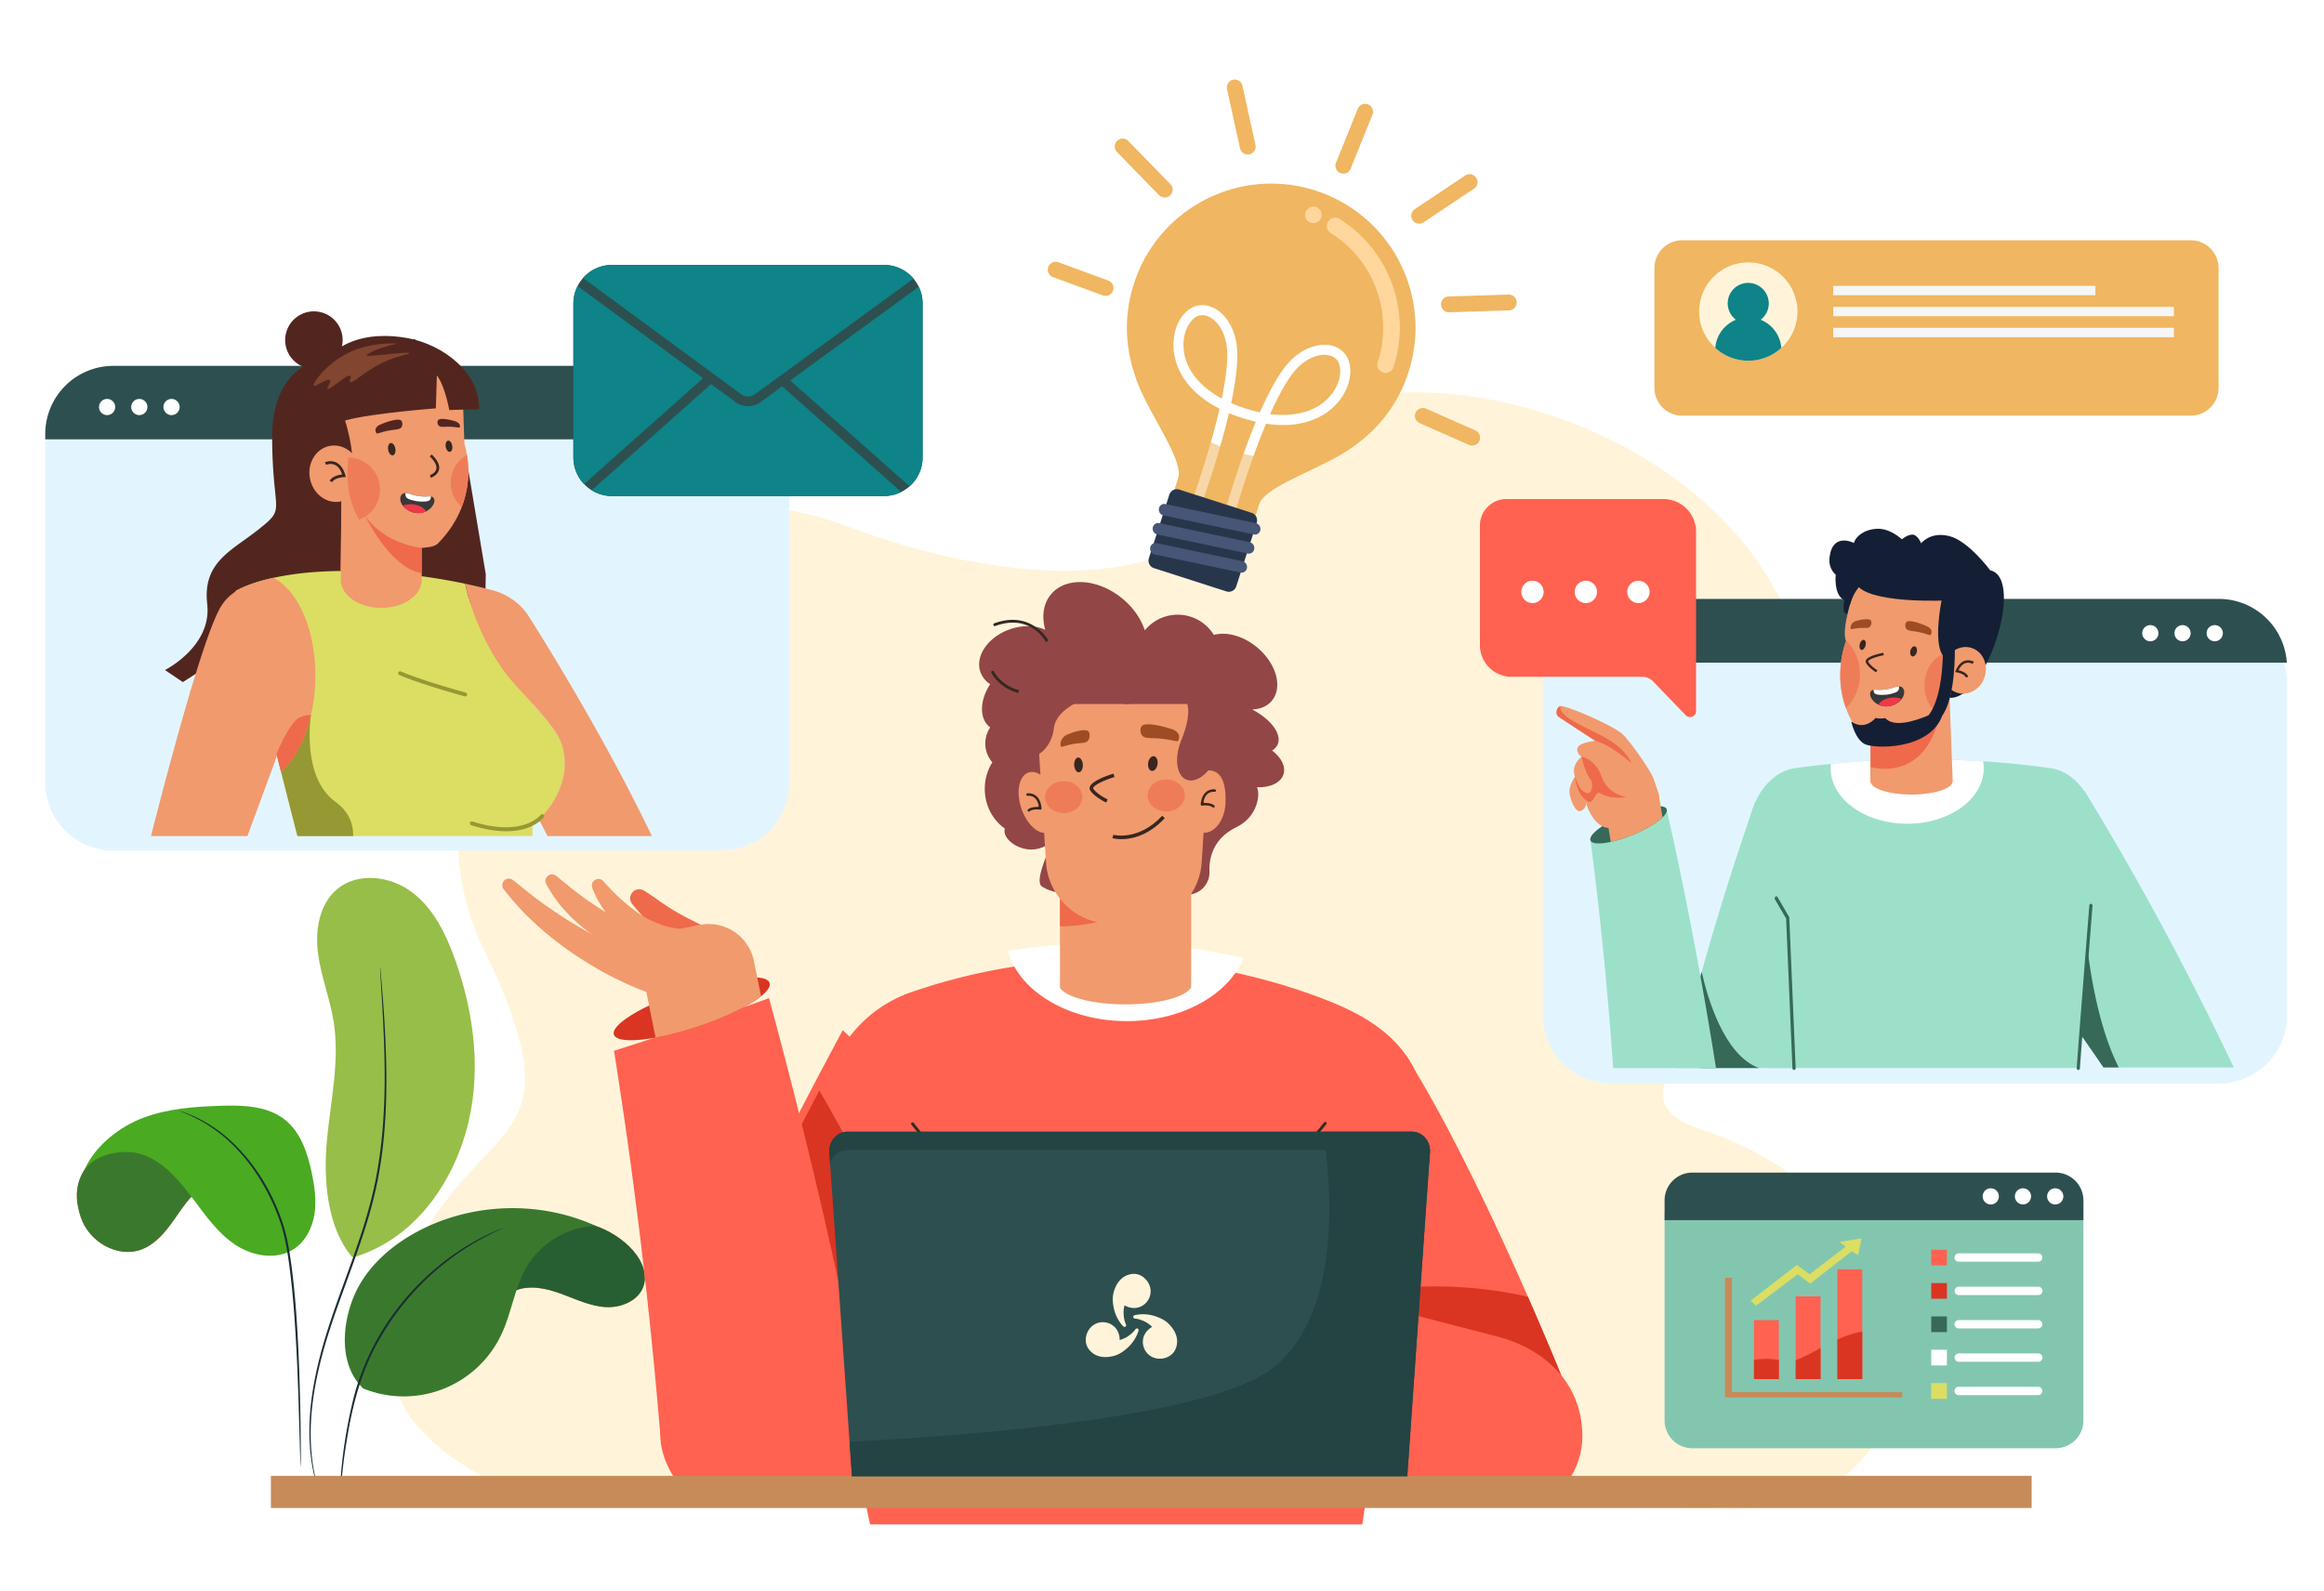 <svg xmlns="http://www.w3.org/2000/svg" width="565" height="387" fill="none"><g filter="url(#a)"><path fill="#FFF4DA" d="M413.181 270.493c-34.862-11.233 46.069-44.668 23.949-117.844-18.851-62.358-122.484-81.473-138.33-36.83-7.609 21.432-46.521 25.627-93.76 7.855-62.644-23.568-111.225 53.657-87.813 102.304 23.413 48.646 2.388 40.473-15.166 71.645-6.947 12.339-9.597 24.199-5.043 37.71 4.113 12.218 24.977 24.524 36.503 24.543l286.898 3.032c14.592.025 24.298-1.913 34.118-14.2 19.581-24.52-.313-64.993-41.356-78.215z"/></g><g filter="url(#b)"><path fill="#E2F5FF" d="M175.326 88.972H27.58A16.58 16.58 0 0 0 11 105.553v80.706a16.574 16.574 0 0 0 4.855 11.725 16.57 16.57 0 0 0 11.725 4.856h147.746a16.582 16.582 0 0 0 16.581-16.581v-80.706a16.58 16.58 0 0 0-16.581-16.581z"/></g><path fill="#2E4F4F" d="M175.326 88.972H27.58A16.58 16.58 0 0 0 11 105.553v1.281h180.899v-1.281a16.582 16.582 0 0 0-16.573-16.581z"/><path fill="#fff" d="M26.036 97.016a1.966 1.966 0 1 0 .006 3.933 1.966 1.966 0 0 0-.006-3.933zm7.834 0a1.967 1.967 0 1 0-.003 3.934 1.967 1.967 0 0 0 .003-3.934zm7.833 0a1.967 1.967 0 1 0 0 3.934 1.967 1.967 0 0 0 0-3.934z"/><g filter="url(#c)"><path fill="#E2F5FF" d="M539.419 145.646H391.681a16.572 16.572 0 0 0-16.543 15.502 15.37 15.37 0 0 0-.037 1.077v80.708a16.583 16.583 0 0 0 16.58 16.58h147.738A16.58 16.58 0 0 0 556 242.931v-80.706a16.585 16.585 0 0 0-5.244-12.099 16.576 16.576 0 0 0-11.337-4.48z"/></g><path fill="#2E4F4F" d="M539.419 145.646H391.681a16.572 16.572 0 0 0-16.543 15.502h180.825a16.576 16.576 0 0 0-16.544-15.502z"/><path fill="#fff" d="M522.778 152.02a1.97 1.97 0 0 0-1.817 1.214 1.967 1.967 0 1 0 1.817-1.214zm7.835 0a1.962 1.962 0 0 0-1.818 1.213 1.967 1.967 0 1 0 1.818-1.213zm7.834 0a1.965 1.965 0 0 0-.385 3.896 1.976 1.976 0 0 0 2.02-.838 1.969 1.969 0 0 0-.245-2.483 1.969 1.969 0 0 0-1.39-.575z"/><path fill="#52261F" d="M105.164 89.858c-10.722-9.33-17.523-6.548-24.09-3.95a12.21 12.21 0 0 1-3.623 1.633c-3.424.88-11.368 4.486-11.289 19.06.103 18.574 3.506 16.707-3.16 22.036-6.666 5.328-13.803 7.994-12.625 18.278 1.179 10.285-10.274 16.034-10.274 16.034l4.354 2.932 6.104-3.928-4.394 6.443s53.32 11.665 71.472-.828l.458-27.933-5.972-35.624c.481-3.203-1.181-9.122-6.961-14.153z"/><path fill="#52261F" d="M74.992 75.846a6.986 6.986 0 1 0 2.646 13.72 6.986 6.986 0 0 0-2.646-13.72z"/><path fill="#F19A6D" d="M129.464 171.278v-.402c-9.567-8.558-13.783-19.361-15.484-25.391a9.579 9.579 0 0 0-1.287.698 11.37 11.37 0 0 0-3.44 15.677c.153.246 11.211 17.527 21.744 37.441a29.017 29.017 0 0 0 1.626-1.741c5.86-7.109 5.709-14.842 2.324-19.738a51.332 51.332 0 0 0-5.483-6.544z"/><path fill="#DBDE63" d="M129.464 171.278s-13.783-19.758-15.484-25.788a40.207 40.207 0 0 1-.889-3.537c-12.044-2.533-24.881-3.592-35.76-2.892-3.649.21-7.276.697-10.85 1.456-3.574.775-6.713 1.834-9.208 3.209 2.996 11.799 5.842 23.241 8.71 34.691l.028.107c.131.547.283 1.115.416 1.662.623 2.516 1.267 5.03 1.91 7.545 1.057 4.216 2.135 8.464 3.232 12.744.246.944.492 1.908.738 2.854h57.155v-2.608c.154-.117.299-.243.436-.379.377-.321.737-.68 1.097-1.039a28.661 28.661 0 0 0 1.625-1.741c5.862-7.108 5.711-14.842 2.326-19.738a51.496 51.496 0 0 0-5.482-6.546z"/><path fill="#969834" d="M81.511 194.956c-8.337-6.033-5.914-21.089-5.914-21.089s-5.475 2.427-9.612 4.545l.027.107c.132.547.283 1.115.416 1.663.624 2.515 1.267 5.029 1.91 7.544 1.058 4.216 2.135 8.464 3.233 12.744.246.945.492 1.909.738 2.855H85.86c.064-2.777-.903-5.876-4.35-8.369z"/><path fill="#F19A6D" d="M66.485 140.517c-3.573.775-6.712 1.834-9.208 3.209 3.158 12.403 6.125 24.409 9.151 36.453.265 1.04.51 2.079.795 3.12.36 1.475.737 2.95 1.115 4.432 3.29-2.931 5.9-7.866 7.26-13.859a42.63 42.63 0 0 0 1.059-8.451c.284-11.745-4.027-21.747-10.172-24.904z"/><path fill="#F19A6D" d="M68.81 143.504a11.267 11.267 0 0 0-12.493 1.042 11.267 11.267 0 0 0-2.842 3.363c-4.254 7.641-12.403 38.288-16.77 55.417H60.15c6.825-18.543 12.48-33.347 13.279-39.204.839-6.177.865-17.631-4.62-20.618zm14.048-2.501c0 3.782 4.4 6.826 9.83 6.826s9.83-3.044 9.83-6.826v-17.501l-19.513-1.565-.147 19.066z"/><path fill="#36232E" d="M102.519 133.282v-9.49l-13.18 1.021c.53.237 1.796 4.511 13.18 8.469z"/><path fill="#F19A6D" d="M119.822 143.561a153.181 153.181 0 0 0-6.724-1.608c.171.813.436 2.024.89 3.537 1.911 6.374 4.684 12.418 8.629 17.805 1.558 2.129 3.363 4.051 5.161 5.983 2.507 2.702 5.072 5.512 7.183 8.542 3.385 4.891 3.536 12.63-2.325 19.739a27.285 27.285 0 0 1-1.626 1.741c.719 1.323 1.417 2.683 2.117 4.026h25.355c-12.498-26.187-29.307-52.448-30.106-53.715-1.862-2.906-5.242-5.173-8.554-6.05z"/><path fill="#EE6A4A" d="M67.223 183.304c.36 1.474.737 2.949 1.116 4.432 3.288-2.932 5.898-7.866 7.259-13.86a6.972 6.972 0 0 0-2.533.492c-2.23.862-4.86 6.628-5.842 8.936z"/><path fill="#969834" d="M132.106 198.079a.47.47 0 0 0-.35-.089.48.48 0 0 0-.312.183c-.041.057-4.306 5.502-16.579 1.611a.472.472 0 1 0-.286.902c3.362 1.069 6.166 1.462 8.462 1.462 6.542 0 9.027-3.227 9.169-3.411a.471.471 0 0 0-.104-.658zm-18.89-29.648c-.102-.029-10.413-2.853-15.74-5.133a.473.473 0 1 0-.372.869c5.387 2.305 15.76 5.146 15.864 5.175a.472.472 0 1 0 .249-.911h-.001z"/><path fill="#52261F" d="M100.274 82.698c.692 1.604 2.66 7.273-1.06 12.928-3.168 4.817-9.35 7.815-16.136 7.824v.662c7.004-.009 13.398-3.122 16.688-8.123 3.902-5.93 1.834-11.872 1.113-13.552l-.605.261z"/><path fill="#F19A6D" d="M112.62 99.426C110.812 87.88 103.2 80.43 90.614 82.4c-12.587 1.972-15.791 12.171-13.983 23.718.152.985 7.793 10.262 8.088 11.188 0 0 .54 18.525 19.374 15.77.904-.133 1.804-.321 2.423-.955 10.944-11.21 6.419-24.013 6.419-24.092-.074-.606-.315-8.603-.315-8.603z"/><path fill="#F19A6D" d="m83.145 110.643-.343 28.216 16.166-1.425a3.406 3.406 0 0 1-.013-.394l.489-26.089-16.299-.308z"/><path fill="#52261F" d="M99.068 82.22c-8.768-1.608-21.615-.327-24.678 15.846-3.062 16.173 9.839 17.05 9.839 17.05 3.333-1.124-.33-12.867-.33-12.867 6.623-1.799 22.063-2.937 22.063-2.937l.25-8.019c1.999 2.598 3.011 8.42 3.011 8.42l7.274-.207c.145-8.84-8.656-15.677-17.43-17.286z"/><path fill="#52261F" d="M92.19 103.364c-1.342.788-.867 1.698-.671 1.999.114.176.61-.094 1.852-.406 2.639-.666 3.771-.295 4.263-1.111.29-.483.251-1.204-.091-1.56-.852-.891-5.169.975-5.352 1.078zm18.538-.9c-.153-.062-3.668-1.108-4.245-.272-.233.332-.17.925.128 1.28.504.6 1.375.152 3.61.351 1.046.095 1.488.249 1.558.092.126-.271.143-.984-1.051-1.451z"/><path fill="#EE6A4A" d="M88.55 125.047s6.137 13.1 13.953 14.328l.016-6.1s-9.462-.968-13.97-8.228z"/><path fill="#38261F" d="m104.945 110.512-.458.487c1.222 1.168 1.773 2.222 1.591 3.057-.233 1.048-1.555 1.508-1.567 1.513l.216.64c.069-.024 1.691-.584 2.008-2.003.235-1.088-.365-2.329-1.79-3.694z"/><path fill="#F19A6D" d="M80.118 108.452c-3.362.671-5.502 4.239-4.756 7.968.746 3.729 4.076 6.211 7.446 5.54 3.37-.671 5.501-4.24 4.754-7.968-.748-3.729-4.07-6.211-7.444-5.54z"/><path fill="#38261F" d="M81.664 112.425c-1.337-.611-2.607-.029-2.66 0l.282.612c.01 0 1.055-.47 2.11.009.782.357 1.389 1.141 1.807 2.332-.808.099-2.495.435-3.056 1.559l.611.305c.459-.917 2.254-1.195 2.904-1.222l.43-.019-.121-.414c-.471-1.624-1.255-2.685-2.307-3.162z"/><path fill="#EF7C59" d="M84.703 111.255s-.366 3.123-.115 6.07c0 0 .142 4.728 2.706 9.051a7.807 7.807 0 0 0 4.98-8.642 7.809 7.809 0 0 0-7.578-6.487l.007.008zm24.874 5.998a7.793 7.793 0 0 0 2.684 6.038 24.428 24.428 0 0 0 1.268-12.675 7.8 7.8 0 0 0-3.952 6.637z"/><path fill="#38261F" d="M94.98 107.743c-.482.084-.754.822-.612 1.649.143.827.655 1.426 1.136 1.342.481-.085.753-.824.611-1.649-.142-.826-.654-1.428-1.135-1.342zm13.937-.581c-.439.077-.688.75-.555 1.502.133.752.596 1.301 1.035 1.223.439-.078.686-.75.555-1.502-.132-.752-.596-1.301-1.035-1.223z"/><path fill="#814530" d="M89.148 86.456c-.072-.403 2.919-1.986 7.377-2.853.458-.09-5.138-.474-10.268 1.51-6.572 2.54-10.383 8.228-9.995 8.696.306.359 3.436-1.961 3.958-1.35.36.42-.854 1.834-.582 2.09.494.46 4.867-3.742 5.552-3.15.306.26-.391 1.21-.096 1.49.558.528 3.423-2.446 7.612-4.536 3.83-1.913 6.877-2.153 6.826-2.445-.097-.547-10.303 1.011-10.384.548z"/><path fill="#383939" d="M105.147 120.861a1.302 1.302 0 0 0-.388-.128 4.64 4.64 0 0 0-.764 0 10.76 10.76 0 0 1-4.096-.535 3.898 3.898 0 0 0-1.323-.268c-.405 0-.738.123-.958.417-.459.6-.35 1.419-.016 2.097.095.185.206.361.334.526.834 1.099 2.332 1.834 3.82 1.805a4.466 4.466 0 0 0 1.851-.437c.898-.445 1.613-1.169 1.91-2.034.162-.492.144-1.147-.37-1.443z"/><path fill="#fff" d="M103.993 120.737a10.738 10.738 0 0 1-4.095-.535 3.897 3.897 0 0 0-1.324-.267c-.052.338.017.684.197.975.214.306.567.458.917.571a9.022 9.022 0 0 0 3.929.444c.315-.037.654-.101.876-.323.222-.221.27-.548.266-.869a4.778 4.778 0 0 0-.766.004z"/><path fill="#EE394A" d="M101.522 122.881c-1.167-.362-2.47-.366-3.588.094.834 1.098 2.332 1.833 3.82 1.804a4.458 4.458 0 0 0 1.851-.437c-.431-.721-1.253-1.209-2.083-1.461z"/><path fill="#FF735D" d="M152.914 303.067c-5.442-5.239-13.619-7.461-20.964-5.698-7.344 1.764-13.622 7.455-16.093 14.593l2.682 10.369c1.019-3.531 3.201-6.947 6.571-8.405 3.515-1.513 7.58-.651 11.174.654 3.595 1.305 7.123 3.057 10.941 3.289 3.817.232 8.124-1.574 9.267-5.224 1.08-3.429-.987-7.087-3.578-9.578z"/><path fill="#285F32" d="M152.914 303.067c-5.442-5.239-13.619-7.461-20.964-5.698-7.344 1.764-13.622 7.455-16.093 14.593l2.682 10.369c1.019-3.531 3.201-6.947 6.571-8.405 3.515-1.513 7.58-.651 11.174.654 3.595 1.305 7.123 3.057 10.941 3.289 3.817.232 8.124-1.574 9.267-5.224 1.08-3.429-.987-7.087-3.578-9.578z"/><path fill="#3A792D" d="M101.472 299.506c-6.81 3.645-12.906 9.169-15.7 16.375-2.793 7.205-3.073 16.462 2.526 21.781a26.231 26.231 0 0 0 33.592-13.132c2.535-5.382 3.217-11.567 6.286-16.657 3.456-5.742 9.933-9.544 16.628-9.765-13.63-6.197-30.132-5.666-43.332 1.398z"/><path fill="#97BE48" d="M100.122 216.941c-5.219-3.924-13.121-4.91-18.138-.73-4.366 3.637-5.408 10.008-4.673 15.642.735 5.635 2.912 10.994 3.805 16.606 1.505 9.475-.708 19.081-1.62 28.628-.912 9.547-.089 21.296 6.113 28.614h.54c13.73-4.16 23.091-16.483 27.079-30.258 3.989-13.776 2.207-28.755-2.65-42.257-2.211-6.154-5.235-12.319-10.456-16.245z"/><path fill="#1A2E35" d="m121.532 298.94-2.231.937c-.946.459-2.1 1.027-3.421 1.721-1.29.753-2.788 1.566-4.336 2.638a61.502 61.502 0 0 0-10.147 8.437 62.674 62.674 0 0 0-9.68 12.939c-2.794 5.024-4.768 10.186-5.923 15.029a118.627 118.627 0 0 0-2.383 12.979c-.469 3.729-.67 6.765-.75 8.863-.046 1.05-.038 1.866-.046 2.418s0 .844.023.844.044-.289.08-.841l.141-2.41c.141-2.092.398-5.115.917-8.825 1.133-7.349 2.693-17.834 8.393-27.814a63.756 63.756 0 0 1 19.581-21.326c1.528-1.085 3.003-1.915 4.279-2.688 1.304-.714 2.445-1.308 3.362-1.791l2.186-1.022c.26-.11.511-.24.75-.39-.018-.003-.289.095-.795.302z"/><path fill="#FF735D" d="m55.82 286.851 3.042 1.143a6.492 6.492 0 0 0-3.043-1.143z"/><path fill="#FF735D" d="M19.637 295.997c1.915 5.946 8.956 10.077 14.792 7.851 3.3-1.258 5.69-4.127 7.731-7.007 2.042-2.881 3.96-5.96 6.82-8.037 1.952-1.412 4.503-2.228 6.84-1.953L29.156 276.83c-11.471 6.923-11.436 13.222-9.52 19.167z"/><path fill="#3A792D" d="M19.637 295.997c1.915 5.946 8.956 10.077 14.792 7.851 3.3-1.258 5.69-4.127 7.731-7.007 2.042-2.881 3.96-5.96 6.82-8.037 1.954-1.412 4.506-2.228 6.843-1.952L29.156 276.83c-11.471 6.923-11.436 13.222-9.52 19.167z"/><path fill="#000" d="M58.862 287.994a6.479 6.479 0 0 0-3.043-1.142l3.043 1.142z"/><path fill="#4AAA22" d="M69.268 272.305c-4.291-3.406-10.24-3.567-15.72-3.388-6.284.206-12.66.677-18.557 2.855-5.897 2.178-11.92 6.877-14.418 12.647 3-4.143 10.408-5.348 15.088-3.276s8.107 6.169 11.174 10.263 6.053 8.416 10.302 11.265c4.248 2.848 10.18 3.88 14.423 1.007 2.781-1.884 4.394-5.161 4.9-8.482.505-3.321.016-6.713-.674-10.002-1.017-4.808-2.673-9.831-6.518-12.889z"/><path fill="#1A2E35" d="M72.992 342.242c-.093-4.422-.236-9.69-.529-15.532-.293-5.843-.72-12.269-1.61-18.973-.458-3.348-.982-6.62-1.928-9.692a49.634 49.634 0 0 0-3.577-8.483 48.183 48.183 0 0 0-4.516-7.001 44.814 44.814 0 0 0-4.935-5.321 34.327 34.327 0 0 0-8.746-5.766c-.57-.243-1.07-.483-1.516-.647l-1.141-.391c-.286-.093-.518-.168-.705-.231a.992.992 0 0 0-.246-.061.892.892 0 0 0 .23.112l.686.278 1.12.434c.44.179.927.431 1.488.688a35.556 35.556 0 0 1 8.586 5.853 45.392 45.392 0 0 1 4.843 5.316 48.554 48.554 0 0 1 4.431 6.961 49.987 49.987 0 0 1 3.515 8.406c.917 3.019 1.45 6.279 1.902 9.614.884 6.676 1.317 13.093 1.644 18.926.327 5.834.5 11.098.637 15.518.127 4.389.23 7.954.306 10.47l.1 2.847c.014.305.028.544.037.739-.001.086.01.17.032.253.018-.083.025-.168.022-.253 0-.197 0-.441.012-.741v-2.848a677.51 677.51 0 0 0-.142-10.475zm19.886-102.009c-.136-1.605-.243-2.863-.317-3.754a372.36 372.36 0 0 1-.098-.975 1.579 1.579 0 0 0-.05-.331 1.694 1.694 0 0 0 0 .334l.045.98c.054.892.127 2.152.222 3.759.194 3.265.504 7.988.703 13.831.198 5.842.276 12.811-.365 20.507a112.16 112.16 0 0 1-1.628 11.992c-.789 4.126-1.94 8.324-3.293 12.568-2.731 8.483-5.927 16.374-8.28 23.754-2.386 7.368-3.882 14.231-4.372 20.081-.521 5.85-.072 10.621.525 13.838.598 3.217 1.257 4.927 1.257 4.927a1.549 1.549 0 0 0-.062-.33c-.06-.24-.136-.555-.232-.951-.226-.83-.484-2.074-.764-3.68-.535-3.209-.917-7.959-.36-13.772.533-5.807 2.058-12.631 4.459-19.966 2.371-7.352 5.58-15.235 8.318-23.745 1.358-4.258 2.512-8.48 3.3-12.628a110.87 110.87 0 0 0 1.604-12.05c.611-7.727.49-14.714.257-20.559-.234-5.845-.615-10.569-.869-13.83z"/><g filter="url(#d)"><path fill="#83C6B0" d="M499.745 285.162h-88.297a6.764 6.764 0 0 0-6.764 6.764v49.508a6.764 6.764 0 0 0 6.764 6.764h88.297a6.764 6.764 0 0 0 6.764-6.764v-49.508a6.764 6.764 0 0 0-6.764-6.764z"/></g><path fill="#2E4F4F" d="M499.746 285.162h-88.298a6.764 6.764 0 0 0-6.764 6.764v4.797H506.51v-4.797a6.763 6.763 0 0 0-6.764-6.764z"/><path fill="#fff" d="M483.988 288.977a1.97 1.97 0 0 0-1.931 2.349 1.965 1.965 0 0 0 3.564.71 1.966 1.966 0 0 0-1.633-3.059zm7.83 0a1.964 1.964 0 0 0-1.929 2.35 1.965 1.965 0 1 0 1.929-2.35zm7.837 0a1.97 1.97 0 0 0-1.817 1.214 1.964 1.964 0 0 0 1.433 2.681 1.967 1.967 0 1 0 .384-3.895z"/><path fill="#FF6250" d="M452.746 308.666h-6.047v26.715h6.047v-26.715zm-10.139 6.591h-6.047v20.122h6.047v-20.122zm-10.14 5.769h-6.047v14.353h6.047v-14.353z"/><path fill="#DA3522" d="M446.699 335.379h6.049v-11.556c-2.063.318-4.099 1.05-6.049 1.934v9.622zm-10.139 0h6.05v-7.555c-2.254 1.212-4.308 2.364-6.047 2.934l-.003 4.621zm-10.14-4.71v4.71h6.047v-4.641c-2.282-.417-4.528-.274-6.047-.069z"/><path fill="#DBDE63" d="m448.723 303.164-8.777 6.728-3.094-2.274-11.245 8.689 1.331 1.21 10.109-7.625 3.057 2.269 10.029-7.854 1.606.933.824-4.093-5.369.873 1.529 1.144z"/><path fill="#C68B59" d="M421.056 310.715h-1.693v29.139h43.097v-1.301h-41.404v-27.838z"/><path fill="#FF6250" d="M473.324 303.913h-3.815v3.815h3.815v-3.815z"/><path fill="#FEFEFE" d="M495.503 304.806h-19.318a1.017 1.017 0 0 0-1.015 1.014 1.015 1.015 0 0 0 1.015 1.015h19.318a1.014 1.014 0 0 0 0-2.029z"/><path fill="#DA3522" d="M473.324 312.025h-3.815v3.814h3.815v-3.814z"/><path fill="#FEFEFE" d="M495.503 312.916h-19.318a1.016 1.016 0 0 0 0 2.031h19.318a1.019 1.019 0 0 0 1.055-1.016 1.012 1.012 0 0 0-.654-.949 1.019 1.019 0 0 0-.401-.066z"/><path fill="#366958" d="M473.324 320.135h-3.815v3.815h3.815v-3.815z"/><path fill="#FEFEFE" d="M495.503 321.028h-19.318a1.017 1.017 0 0 0-1.015 1.014 1.015 1.015 0 0 0 1.015 1.015h19.318a1.014 1.014 0 0 0 0-2.029z"/><path fill="#fff" d="M473.324 328.245h-3.815v3.815h3.815v-3.815z"/><path fill="#FEFEFE" d="M495.503 329.138h-19.318a1.016 1.016 0 0 0 0 2.031h19.318a1.019 1.019 0 0 0 1.055-1.016 1.012 1.012 0 0 0-.654-.949 1.019 1.019 0 0 0-.401-.066z"/><path fill="#DBDE63" d="M473.324 336.357h-3.815v3.815h3.815v-3.815z"/><path fill="#FEFEFE" d="M495.503 337.25h-19.318a1.012 1.012 0 0 0-1.015 1.014 1.017 1.017 0 0 0 1.015 1.015h19.318a1.014 1.014 0 0 0 0-2.029z"/><path fill="#FF6250" d="M404.388 121.362h-38.132a6.477 6.477 0 0 0-6.474 6.474v29.024a7.736 7.736 0 0 0 7.736 7.735h31.718a3.73 3.73 0 0 1 2.684 1.142l7.891 8.191a1.474 1.474 0 0 0 1.61.343 1.472 1.472 0 0 0 .921-1.364v-43.589a7.959 7.959 0 0 0-2.327-5.628 7.936 7.936 0 0 0-2.582-1.724c-.965-.4-2-.605-3.045-.604z"/><path fill="#fff" d="M398.325 141.229a2.715 2.715 0 1 0 2.258 4.224c.299-.446.458-.971.458-1.508a2.721 2.721 0 0 0-2.716-2.716zm-12.73 0a2.716 2.716 0 1 0 .002 5.431 2.716 2.716 0 0 0-.002-5.431zm-13.026 0a2.713 2.713 0 0 0-2.509 1.676 2.72 2.72 0 0 0 .589 2.96 2.71 2.71 0 0 0 2.959.589 2.723 2.723 0 0 0 1.676-2.509 2.716 2.716 0 0 0-2.715-2.716z"/><path fill="#F0B661" d="M302.052 20.817a1.922 1.922 0 0 0-3.754.823l3.166 14.43a1.927 1.927 0 0 0 2.289 1.465 1.92 1.92 0 0 0 1.466-2.292l-3.167-14.426zm-27.698 13.515a1.922 1.922 0 1 0-2.751 2.682l10.239 10.508a1.923 1.923 0 0 0 2.751-2.682l-10.239-10.508zm-4.842 33.922-12.152-4.46a1.926 1.926 0 0 0-2.514 1.125 1.934 1.934 0 0 0-.116.753 1.936 1.936 0 0 0 .646 1.348c.192.17.416.3.659.383l12.152 4.459a1.923 1.923 0 0 0 1.325-3.608zm86.729-25.579-12.293 8.194a1.92 1.92 0 0 0-.817 1.225 1.935 1.935 0 0 0 .288 1.444 1.919 1.919 0 0 0 1.975.817c.248-.05.484-.147.694-.287l12.285-8.2a1.923 1.923 0 0 0-2.132-3.2v.007zm10.58 28.958h-.011l-14.66.467a1.924 1.924 0 0 0-1.813 1.978 1.923 1.923 0 0 0 1.929 1.864h.008l14.659-.467a1.923 1.923 0 0 0-.115-3.842h.003zm-8.219 33.001-11.843-5.22a1.925 1.925 0 0 0-2.605.95 1.929 1.929 0 0 0 .409 2.145c.185.182.404.325.645.42l11.845 5.22a1.912 1.912 0 0 0 1.508.084 1.937 1.937 0 0 0 1.103-1.032 1.93 1.93 0 0 0 .017-1.51 1.914 1.914 0 0 0-1.079-1.057zM332.6 25.381a1.924 1.924 0 0 0-2.502 1.07l-5.294 13.124a1.914 1.914 0 0 0 .435 2.092 1.926 1.926 0 0 0 2.72-.024 1.93 1.93 0 0 0 .411-.628l5.293-13.126a1.908 1.908 0 0 0-.011-1.475 1.922 1.922 0 0 0-1.052-1.033zm-12.797 20.964c-18.434-5.93-38.186 4.205-44.117 22.638a34.913 34.913 0 0 0 .075 21.711c2.454 8.71 12.226 20.801 10.662 25.657l-1.784 5.548a2.107 2.107 0 0 0 .641 2.25c.211.179.455.315.719.4l5.364 1.726 4.928 1.587 5.364 1.725a2.103 2.103 0 0 0 2.65-1.36l1.785-5.547c1.563-4.857 16.551-8.979 23.625-14.624a34.905 34.905 0 0 0 12.724-17.594c5.931-18.434-4.206-38.184-22.636-44.117z"/><path fill="#fff" d="M324.227 84.184a7.27 7.27 0 0 0-1.987-.332c-2.821-.09-5.967 1.32-8.414 3.772-2.332 2.337-4.864 6.593-7.531 12.654a37.112 37.112 0 0 1-3.544-.956 36.874 36.874 0 0 1-3.437-1.291c1.375-6.478 1.794-11.411 1.262-14.67-.557-3.42-2.292-6.4-4.636-7.972a7.284 7.284 0 0 0-1.804-.886 5.776 5.776 0 0 0-3.111-.153c-2.677.62-4.964 3.602-5.56 7.251-.53 3.24.095 6.54 1.808 9.54 1.897 3.322 4.996 6.094 9.22 8.253-2.771 12.064-7.666 25.231-7.714 25.369l-.318.851 2.283.854.318-.853c.206-.55 4.934-13.24 7.713-25.16 1.025.431 2.107.83 3.229 1.19 1.121.361 2.232.668 3.316.917-4.687 11.289-8.252 24.371-8.405 24.938l-.239.878 2.355.638.239-.878c.036-.137 3.71-13.619 8.524-25.104 4.689.714 8.822.269 12.299-1.323 3.142-1.44 5.574-3.753 7.03-6.695 1.644-3.312 1.528-7.068-.287-9.133a5.775 5.775 0 0 0-2.609-1.7zm-27.19 12.74c-6.697-3.629-10.106-9.143-9.16-14.922.42-2.57 2.046-4.89 3.703-5.27a3.391 3.391 0 0 1 1.817.094c.422.14.822.339 1.189.59 1.795 1.202 3.136 3.572 3.588 6.337.465 2.847.081 7.273-1.137 13.17zm27.901-2.995c-2.598 5.247-8.587 7.738-16.143 6.779 2.445-5.501 4.719-9.322 6.756-11.36 1.987-1.987 4.452-3.127 6.611-3.057.445.012.885.084 1.31.216a3.37 3.37 0 0 1 1.528.984c1.13 1.276 1.101 4.105-.062 6.438z"/><path fill="#fff" d="M322.216 84.762c-2.575-.083-5.47 1.222-7.742 3.505-2.624 2.63-5.259 7.551-7.641 13.05a38.542 38.542 0 0 1-8.558-2.751c1.276-5.852 2.006-11.385 1.407-15.053-.518-3.174-2.104-5.926-4.244-7.361-1.36-.917-2.815-1.223-4.204-.904-2.292.53-4.337 3.27-4.867 6.514-.906 5.547 1.719 12.581 11.176 17.143-2.751 12.318-7.832 25.98-7.909 26.18l.581.217c.306-.824 5.217-14.031 7.922-26.117a39.449 39.449 0 0 0 8.453 2.72c-4.851 11.396-8.566 24.986-8.795 25.836l.597.162c.057-.209 3.897-14.267 8.844-25.879 10.342 1.81 16.578-2.373 19.077-7.409 1.459-2.944 1.394-6.363-.153-8.128-.944-1.079-2.308-1.672-3.944-1.725zM297.68 98.277c-9.044-4.418-11.567-11.13-10.697-16.422.484-2.957 2.373-5.541 4.396-6.009a4.27 4.27 0 0 1 2.293.115c.503.165.98.4 1.418.698 2 1.342 3.487 3.938 3.973 6.949.584 3.522-.131 8.923-1.383 14.67zm28.078-3.943c-2.382 4.803-8.348 8.783-18.271 7.099 2.335-5.398 4.901-10.2 7.425-12.729 2.154-2.157 4.877-3.4 7.284-3.323.53.013 1.055.1 1.56.26a4.274 4.274 0 0 1 1.935 1.248c1.371 1.56 1.398 4.76.067 7.445z"/><path fill="#FFD79D" d="M325.657 53.251a2.01 2.01 0 0 0-3.031 2.154 2.015 2.015 0 0 0 .892 1.256 27.183 27.183 0 0 1 11.445 31.397 2 2 0 0 0 .125 1.534 2.008 2.008 0 0 0 1.953 1.087 2.014 2.014 0 0 0 1.751-1.39 31.192 31.192 0 0 0-13.135-36.038zm-5.738-2.906a2.014 2.014 0 0 0-2.614 1.684 2.011 2.011 0 1 0 2.614-1.684z"/><path fill="#F0B661" d="M299.464 109.549c-20.42-6.571-26.286-24.824-24.349-38.573a34.884 34.884 0 0 0 .646 19.713c2.454 8.711 12.226 20.801 10.662 25.658l-1.785 5.547a2.104 2.104 0 0 0 1.361 2.65l5.364 1.727 4.928 1.586 5.364 1.726a2.104 2.104 0 0 0 2.65-1.361l1.785-5.547c1.563-4.857 16.55-8.978 23.625-14.623a34.898 34.898 0 0 0 12.024-15.642c-6.246 13.097-21.854 23.71-42.275 17.139z" opacity=".55"/><path fill="#28364C" d="m304.293 124.715-17.596-5.654a1.916 1.916 0 0 0-2.41 1.231l-4.976 15.463a1.925 1.925 0 0 0 1.238 2.411l17.594 5.655a1.915 1.915 0 0 0 2.413-1.238l4.973-15.455a1.92 1.92 0 0 0-1.236-2.413z"/><path fill="#475577" d="m305.298 127.225-21.954-4.64a1.33 1.33 0 0 0-1.033.204 1.323 1.323 0 0 0-.565.889c-.058.334.003.678.172.973a1.458 1.458 0 0 0 .942.691l21.952 4.633a1.336 1.336 0 0 0 1.6-1.091 1.449 1.449 0 0 0-1.114-1.659zm-1.491 4.633-21.953-4.634a1.335 1.335 0 0 0-1.408.589 1.34 1.34 0 0 0-.192.503 1.458 1.458 0 0 0 .929 1.612c.061.021.122.039.185.052l21.954 4.633a1.335 1.335 0 0 0 1.599-1.091 1.452 1.452 0 0 0-1.114-1.664zm-1.773 4.618-20.803-4.392a1.335 1.335 0 0 0-1.6 1.091 1.432 1.432 0 0 0 1.115 1.665l20.81 4.392a1.335 1.335 0 0 0 1.408-.589c.097-.153.163-.324.192-.502a1.454 1.454 0 0 0-1.122-1.665z"/><path fill="#2E4F4F" d="M222.089 67.763a9.398 9.398 0 0 0-7.183-3.337h-66.099a9.401 9.401 0 0 0-9.41 9.409v37.394a9.366 9.366 0 0 0 2.598 6.493 9.49 9.49 0 0 0 1.853 1.507 9.355 9.355 0 0 0 4.954 1.409h66.086a9.414 9.414 0 0 0 9.411-9.409V73.835a9.398 9.398 0 0 0-2.21-6.072z"/><path fill="#0E8388" d="M214.892 64.426h-66.086a9.376 9.376 0 0 0-7.06 3.192l38.471 28.272a2.764 2.764 0 0 0 3.277.008l38.595-28.135a9.38 9.38 0 0 0-7.197-3.337z"/><path fill="#0E8388" d="M184.88 97.8a5.112 5.112 0 0 1-6.056-.012l-5.961-4.375-29.011 25.81a9.357 9.357 0 0 0 4.954 1.409h66.086a9.322 9.322 0 0 0 4.234-1.006l-28.977-25.674-5.269 3.848zm-45.483-23.965v37.394a9.364 9.364 0 0 0 2.598 6.493l28.929-25.735-30.506-22.42a9.354 9.354 0 0 0-1.021 4.268zm52.708 18.697 29.036 25.734a9.37 9.37 0 0 0 3.167-7.03V73.835a9.35 9.35 0 0 0-.937-4.094l-31.266 22.791z"/><g filter="url(#e)"><path fill="#F0B661" d="M532.597 54.431H408.988a6.774 6.774 0 0 0-6.774 6.773v29.11a6.774 6.774 0 0 0 6.774 6.773h123.609a6.773 6.773 0 0 0 6.773-6.773v-29.11a6.773 6.773 0 0 0-6.773-6.773z"/></g><path fill="#FFF4DA" d="M425.038 87.717c6.605 0 11.959-5.354 11.959-11.958 0-6.605-5.354-11.958-11.959-11.958-6.604 0-11.958 5.353-11.958 11.958 0 6.604 5.354 11.958 11.958 11.958z"/><path fill="#0E8388" d="M428.041 77.76a4.972 4.972 0 0 0-.098-8.004 4.974 4.974 0 0 0-5.906 8.005 8.056 8.056 0 0 0-5.026 6.843 11.903 11.903 0 0 0 16.057 0 8.06 8.06 0 0 0-5.027-6.843z"/><path fill="#F6F6F6" d="M509.417 69.518h-63.742V71.8h63.742v-2.283zM445.675 76.9h82.829v-2.28h-82.829v2.28zm82.829 2.818h-82.829v2.284h82.829v-2.284z"/><path fill="#9DE0CA" d="M507.068 192.811c-.093-.153-.186-.321-.281-.472l-.015.019c-7.964 9.078-15.241 19.561-21.673 31.35 6.042 7.641 11.622 15.046 16.738 22.214 1.376 1.926 2.733 3.821 4.045 5.7a711.201 711.201 0 0 1 5.502 7.965h31.7c-9.26-19.383-20.816-41.862-35.806-66.437a1.29 1.29 0 0 0-.21-.339z"/><path fill="#366958" d="m501.807 241.865.03 4.057c1.375 1.926 2.733 3.821 4.045 5.7a711.201 711.201 0 0 1 5.502 7.965h3.716c-6.979-13.815-8.099-34.633-8.29-35.029l-5.003 17.307z"/><path fill="#9DE0CA" d="M426.807 194.981c-.031-.019-.048-.037-.078-.057-.173.491-.344 1.001-.515 1.492-.063.169-.126.321-.173.49a682.81 682.81 0 0 0-12.336 39.428c-.093.359-.203.718-.296 1.07-.048.133-.078.284-.126.416v.038a819.277 819.277 0 0 0-5.761 21.875h28.639c5.246-13.024 11.321-27.123 18.549-42.147-8.509-9.618-18.426-16.037-27.903-22.605z"/><path fill="#9DE0CA" d="M507.068 192.962a2.455 2.455 0 0 0-.296-.458c-1.999-3.038-4.903-5.209-8.152-5.681a216.397 216.397 0 0 0-16.505-1.681 217.933 217.933 0 0 0-36.991.642c-2.936.264-5.872.622-8.807 1.038-4.092.585-7.622 3.869-9.511 8.153a12.48 12.48 0 0 0-.593 1.435c-.062.169-.125.321-.172.49a17.007 17.007 0 0 0-.764 6.474c1.467 18.592 2.929 37.378 4.387 56.359h75.602c.204-2.662.407-5.323.612-7.965 1.264-16.27 2.523-32.401 3.777-48.394a17.36 17.36 0 0 0-2.388-10.086 1.296 1.296 0 0 0-.199-.326z"/><path fill="#fff" d="M445.124 185.79a7.504 7.504 0 0 0-.063 1.038c0 7.454 8.338 13.495 18.614 13.495 10.275 0 18.597-6.041 18.597-13.495a8.62 8.62 0 0 0-.153-1.681 217.979 217.979 0 0 0-36.995.643z"/><path fill="#366958" d="M413.705 236.334c-.093.359-.203.718-.296 1.07-.048.133-.078.284-.126.416v.038c.188 7.247.485 21.346.126 21.875h14.212c-8.575-3.165-12.573-17.378-13.916-23.399z"/><path fill="#F19A6D" d="M454.71 165.375v24.555c0 1.834 4.482 3.302 10.01 3.302s10.01-1.471 10.01-3.302l-.917-24.555H454.71z"/><path fill="#EE6A4A" d="m454.71 175.262.097 11.35c13.753 2.711 16.264-11.146 16.504-11.6l-15.985-.014-.616.264z"/><path fill="#9DE0CA" d="M405.149 196.68a427.393 427.393 0 0 1-18.492 7.588c2.357 17.987 4.199 36.478 5.528 55.474h25a1056.664 1056.664 0 0 0-3.779-22.329c-2.527-14.025-5.279-27.602-8.257-40.733z"/><path fill="#366958" d="M403.743 196.077c-1.796-.19-5.013.508-8.526 1.924a33.403 33.403 0 0 0-4.372 2.115c-2.751 1.584-4.466 3.227-4.202 4.19.251.917 2.218 1.038 4.967.434a32.533 32.533 0 0 0 5.028-1.586c3.341-1.341 6.12-3.002 7.557-4.379.764-.755 1.157-1.435 1.016-1.925-.125-.453-.64-.717-1.468-.773z"/><path fill="#F19A6D" d="M403.353 193.717c-.611-3.623-3.515-5.96-6.512-5.228l-7.641 1.849 1.64 9.781.764 4.624a32.425 32.425 0 0 0 5.028-1.586c3.341-1.341 6.121-3.002 7.557-4.379l-.458-2.698-.378-2.363z"/><path fill="#366958" d="M508.37 219.788a.42.42 0 0 0-.393.263.44.44 0 0 0-.032.164l-.082 1.043c-1.814 22.942-2.872 36.596-2.979 38.447a.458.458 0 0 0 .363.504h.027a.43.43 0 0 0 .388-.438c.109-1.843 1.165-15.49 2.977-38.424l.083-1.045a.459.459 0 0 0-.352-.514zm-73.433 3.159-2.773-4.762a.351.351 0 0 0-.244-.191.356.356 0 0 0-.3.078.535.535 0 0 0-.094.657l2.706 4.649 1.538 36.385a.433.433 0 0 0 .389.448h.02a.45.45 0 0 0 .37-.497l-1.542-36.524a.546.546 0 0 0-.07-.243z"/><path fill="#F19A6D" d="M394.635 178.705c-2.334-2.345-14.387-7.352-15.296-7.008-.909.344-1.336 1.95-.388 2.628.947.679 8.914 5.852 8.914 5.852s-3.813.35-4.307 1.634c-.493 1.283.952 2.238.952 2.238s-2.692 1.941-1.601 4.816c0 0-1.451 2.107-1.35 3.744.101 1.637 1.499 5.552 2.991 4.467 0 0 1.223-.59.992-1.875a13.396 13.396 0 0 0 1.797 3.729c1.035 1.436 2.543 2.677 4.598 2.39 0 0 3.793-1.586 5.655-2.8 2.844-1.849 5.79-4.849 5.79-4.849s-1.123-3.973-1.8-5.226c-1.594-2.962-5.308-8.094-6.947-9.74z"/><path fill="#EE6A4A" d="M390.944 179.792c-4.737-2.859-11.906-5.081-11.605-8.1-.908.344-1.336 1.95-.388 2.629.947.678 8.914 5.851 8.914 5.851 3.973 1.02 8.792 5.471 8.792 5.471s-.977-2.99-5.713-5.851zm-1.579 9.07c-1.497-4.356-4.855-4.813-4.855-4.813s.818 3.783 1.987 5.238c1.169 1.455.379 3.895-.593 3.591-.972-.304-1.923-.692-2.995-4.013 0 0 .22 4.143 3.004 5.989 1.603 1.062 1.861-2.71 3.121-1.947 2.738 1.655 6.317.929 6.317.929s-4.488-.619-5.986-4.974z"/><path fill="#141F35" d="M483.845 138.689s-5.283-7.183-9.968-8.326c-4.686-1.143-6.808 1.77-6.808 1.77s-.885-2.211-2.212-2.123c-1.326.089-2.475 1.15-2.475 1.15s-2.829-2.742-6.101-2.565c-3.272.177-5.217 2.034-5.57 3.449 0 0-5.218-2.741-5.925 3.537-.318 2.83 1.504 4.155 1.504 4.155s-.531 5.129 2.122 6.191c0 0-.796 3.362.625 3.362l24.109 20.278c9.313 2.454 19.436-28.963 10.699-30.878z"/><path fill="#F19A6D" d="M469.343 135.384c-10.148-1.681-16.514 1.424-19.661 11.86-.16.529-.282 1.07-.415 1.602-.621 2.524-1.119 5.619-.459 7.046 0 0-5.472 13.161 5.014 24.494 1.197 1.292 6.975.598 8.593.275 13.64-2.729 12.276-17.727 12.276-17.727.306-.906 5.366-1.253 5.655-2.193 2.787-9.019 1.386-23.314-11.003-25.357z"/><path fill="#EF7C59" d="M448.742 155.712c.023.061.045.124.071.18 0 0-3.167 7.641-.048 16.28 2.088-1.938 3.425-4.89 3.425-8.22 0-3.33-1.348-6.302-3.448-8.24zm25.272 3.125c-3.391 0-6.138 3.515-6.138 7.843 0 3.486 1.782 6.438 4.245 7.458 3.122-5.125 2.581-11.208 2.581-11.208.197-.584 2.367-.937 3.964-1.365-1.132-1.669-2.793-2.728-4.652-2.728z"/><path fill="#9E4C23" d="M468.742 152.431c-.172-.106-4.392-2.025-5.254-1.163-.344.344-.395 1.054-.119 1.528.469.815 1.593.471 4.181 1.175 1.215.332 1.701.611 1.817.437.204-.287.688-1.175-.625-1.977zm-17.75-1.337c-1.12.531-1.152 1.539-1.059 1.833.055.169.468-.009 1.432-.134 2.055-.267 2.827.196 3.327-.458.293-.39.386-1.029.194-1.376-.482-.903-3.746.066-3.894.135z"/><path fill="#38261F" d="M465.541 157.188c-.428-.111-.917.341-1.093 1.012-.176.671.029 1.306.458 1.42.43.113.917-.343 1.093-1.014.176-.671-.03-1.306-.458-1.418zm-12.387-1.574c-.391-.102-.848.358-1.023 1.027-.176.669 0 1.296.389 1.397.39.101.848-.358 1.024-1.027.176-.669.006-1.295-.39-1.397z"/><path fill="#141F35" d="M472.491 134.465c-9.088-5.339-18.609-1.889-24.251-.188-5.642 1.701 1.442 12.967 1.442 12.967.598-2.56 2.224-4.443 2.224-4.443 4.381 4.09 21.65 3.21 21.65 3.21l.527 15.815.787 4.227-.403.981c.842 2.108 2.859 2.484 3.973.503 3.472-6.209 8.732-16.517 6.998-19.139-1.362-2.043-3.859-8.592-12.947-13.933z"/><path fill="#F19A6D" d="M479.32 157.566c-2.723-.87-5.712.871-6.675 3.886-.963 3.015.466 6.165 3.19 7.03 2.723.865 5.712-.87 6.675-3.885.963-3.015-.472-6.162-3.19-7.031z"/><path fill="#38261F" d="M477.67 160.694c-.925.305-1.669 1.105-2.216 2.401l-.153.348.375.058c.538.084 1.986.475 2.281 1.273l.557-.202c-.353-.978-1.703-1.416-2.371-1.578.459-.932 1.023-1.515 1.697-1.735a2.304 2.304 0 0 1 1.733.187l.305-.506a2.877 2.877 0 0 0-2.208-.246z"/><path fill="#141F35" d="m474.014 160.536.179-15.118-1.421-3.041s-4.287 17.166 1.242 18.159z"/><path fill="#38261F" d="m457.981 159.338-.109-.582c-.62.116-3.743.747-4.224 1.783a.735.735 0 0 0 .032.693c.694 1.222 2.363 2.225 2.433 2.266l.306-.507c-.016-.011-1.606-.968-2.222-2.051a.143.143 0 0 1-.008-.153c.255-.558 2.372-1.183 3.792-1.449z"/><path fill="#141F35" d="M472.367 157.948c-.084 11.365-2.865 15.254-3.504 16-3.504 1.498-8.443 2.991-10.545.68 0 0-1.325.283-2.327-.04 0 0-2.574 3.226-5.916.893 0 0 .891 4.288 3.304 5.488 2.253 1.118 15.701 1.543 18.815-6.942 3.3-4.584 3.057-16.038 3.057-16.038s-2.841-6.813-2.884-.041z"/><path fill="#383939" d="M461.679 166.943a3.905 3.905 0 0 0-1.325.266 10.712 10.712 0 0 1-4.094.534 5.127 5.127 0 0 0-.764 0 1.345 1.345 0 0 0-.39.129c-.514.296-.53.95-.359 1.447.296.867 1.01 1.589 1.91 2.034a4.424 4.424 0 0 0 1.846.44c1.483.026 2.98-.706 3.821-1.805.126-.164.237-.339.331-.524.337-.68.437-1.499-.013-2.098-.225-.303-.56-.419-.963-.423z"/><path fill="#fff" d="M460.354 167.209a10.712 10.712 0 0 1-4.094.534 5.127 5.127 0 0 0-.764 0c0 .321.042.647.266.87.223.223.559.287.874.322a8.998 8.998 0 0 0 3.93-.443c.349-.113.703-.267.917-.571.18-.291.251-.636.199-.974a3.893 3.893 0 0 0-1.328.262z"/><path fill="#EE394A" d="M458.731 169.889c-.83.251-1.652.738-2.075 1.46.576.28 1.206.431 1.847.444 1.483.026 2.98-.706 3.821-1.805-1.123-.467-2.425-.463-3.593-.099z"/><g filter="url(#f)"><path fill="#934646" d="M309.26 178.517a3.235 3.235 0 0 0 1.363-1.49c1.07-2.517-1.658-6.113-6.199-8.489 1.949-.075 3.659-.764 4.79-2.139 2.709-3.271 1.086-9.086-3.625-12.99-3.396-2.812-7.462-3.854-10.487-3a10.297 10.297 0 0 0-16.778-1.113c-.909-2.75-2.76-5.501-5.437-7.712-5.974-4.949-13.762-5.406-17.394-1.02-1.886 2.277-2.271 5.412-1.376 8.592-2.353-1.091-5.53-1.214-8.674-.095-5.283 1.88-8.454 6.533-7.08 10.392a5.9 5.9 0 0 0 2.358 2.931c-2.528 3.866-2.694 8.281-.182 10.363.066.055.139.098.208.153a6.92 6.92 0 0 0 .506 8.478 12.183 12.183 0 0 0-1.822 5.807c-.228 4.279 1.753 8.138 4.88 10.328-.998 2.813 5.483 7.404 10.662 3.678 1.776-1.276-3.993 8.837-1.647 10.401 6.178 4.127 26.323 1.254 34.869 1.964a5.403 5.403 0 0 0 4.177-1.489 5.41 5.41 0 0 0 1.664-4.11c-.109-3.668 1.098-8.117 6.551-10.802 5.453-2.685 5.815-8.415 4.965-9.701 3.202.109 5.821-1.051 6.483-3.154.596-1.903-.562-4.089-2.775-5.783z"/></g><g filter="url(#g)"><path fill="#FF6250" d="M317.356 237.32a146.69 146.69 0 0 0-31.481-7.123 146.979 146.979 0 0 0-39.827.943c-.333.055-.666.11-.986.166a131.05 131.05 0 0 0-7.315 1.414 144.083 144.083 0 0 0-16.312 4.6c-11.833 4.115-19.956 14.732-21.299 26.87a32.081 32.081 0 0 0-.098 6.127l.041.539c2.201 27.967 5.236 63.375 9.854 88.059.514 2.74 1.044 5.349 1.597 7.802h119.659c.39-2.459.749-5.069 1.087-7.802 3.03-24.531 4.172-59.238 6.483-88.598.166-2.121 5.487-13.526 5.335-13.859-5.259-10.907-16.595-15.605-26.738-19.138z"/></g><path fill="#fff" d="M263.782 229.379a146.74 146.74 0 0 0-17.74 1.761l-.984.165c2.648 9.701 14.579 17.018 28.895 17.018 13.449 0 24.82-6.472 28.326-15.326a143.518 143.518 0 0 0-16.409-2.8 147.084 147.084 0 0 0-22.088-.818z"/><path fill="#322924" d="M324.042 316.793c-7.157-3.362-18.577-14.842-25.4-21.701-4.101-4.126-5.939-5.96-6.572-6.091a.321.321 0 0 0-.253.043.334.334 0 0 0-.147.211.354.354 0 0 0 .246.421c.506.153 3.286 2.945 6.227 5.905 7.301 7.336 18.331 18.434 25.599 21.843a.353.353 0 0 0 .153.032.35.35 0 0 0 .342-.268.348.348 0 0 0-.189-.392l-.006-.003zm-53.073-15.569c-14.835 1.311-35.149 9.169-35.346 9.244a.346.346 0 1 0 .25.646c.202-.079 20.42-7.898 35.157-9.201a.345.345 0 1 0-.061-.689z"/><path fill="#C31E55" d="m225.39 340.217.677-56.666-16.921 26.076 16.244 30.59z"/><path fill="#FF6250" d="M204.889 250.536s-2.24 4.114-5.697 10.671c-8.343 15.82-23.769 45.865-31.92 66.702l-1.744 4.346c-1.566 4.863-2.203 10.392-1.843 16.284l32.573 7.641 15.246-27.562s4.341-10.028 8.499-21.211c3.68-9.894 7.219-20.691 7.488-26.253.44-9.245-22.602-30.618-22.602-30.618z"/><g filter="url(#h)"><path fill="#DA3522" d="m167.272 327.909-1.744 4.346c-1.566 4.863-2.203 10.392-1.843 16.284l32.573 7.641 15.246-27.562s4.341-10.028 8.499-21.211c-4.617-17.529-15.406-37.061-20.811-46.2-8.343 15.82-23.769 45.865-31.92 66.702z"/></g><g filter="url(#i)"><path fill="#F19A6D" d="M257.696 236.226c1.47 2.3 8.038 4.031 15.91 4.031 7.996 0 14.648-1.786 15.978-4.143v-45.953h-31.888v46.065z"/></g><path fill="#EE6A4A" d="M257.696 211.768v13.525c11.697 0 26.076-6.545 26.076-6.545l-20.727-5.207-5.349-1.773z"/><g filter="url(#j)"><path fill="#F19A6D" d="M254.291 205.558c.469 8.492 7.534 15.072 15.802 15.072h6.266c8.267 0 15.332-6.58 15.801-15.072l2.445-38.359h-42.754l2.44 38.359z"/></g><path fill="#F19A6D" d="M294.855 187.476c-3.097-.824-6.255 2.043-6.451 6.284-.196 4.241 1.186 8.119 3.573 8.665 3.072.703 5.772-2.824 5.96-7.065.188-4.241-.717-7.256-3.082-7.884zm-44.8.389c-2.321.777-3.108 4.671-1.76 8.697 1.348 4.027 4.321 6.659 6.643 5.883 2.321-.777 3.108-4.672 1.76-8.697-1.348-4.026-4.317-6.66-6.643-5.883z"/><g filter="url(#k)"><path fill="#FF6250" d="M256.981 317.189c-2.525-8.896-14.5-10.487-28.62-8.236 0 0-44.587 11.581-45.611 11.826-10.566 2.403-22.228 9.909-22.208 24.307 0 4.706 2.552 10.279 6.475 13.948.021.02.03.037.042.042-.042-.042 71.66.029 71.66.029 27.98.831 25.445-14.298 25.445-14.298l-7.183-27.618z"/></g><path fill="#322924" d="M222.121 273.072a.363.363 0 0 0-.104-.087.34.34 0 0 0-.384.035.348.348 0 0 0-.053.488l2.683 3.339c.896 1.116 1.591 3.538 1.458 5.081-.322 3.72-2.292 8.743-4.016 13.175-2.199 5.628-3.496 9.146-2.526 10.484a.356.356 0 0 0 .281.143.347.347 0 0 0 .28-.55c-.798-1.1.935-5.535 2.612-9.825 1.746-4.476 3.728-9.546 4.059-13.365.152-1.721-.603-4.327-1.607-5.578l-2.683-3.34z"/><path fill="#C31E55" d="m320.405 340.217 16.242-30.59-16.919-26.076.677 56.666z"/><g filter="url(#l)"><path fill="#FF6250" d="M378.52 327.911a950.625 950.625 0 0 0-7.062-16.545c-20.182-46.037-31.993-62.241-30.259-59.057 0 0-23.329 19.602-22.886 28.846.305 6.234 4.71 19.051 8.821 29.8a520.096 520.096 0 0 0 4.227 10.661 431.733 431.733 0 0 0 2.935 7.008l11.636 26.176 36.185-6.251c.064-1.057.097-2.103.098-3.137 0-4.718-.656-9.156-1.941-13.143l-1.754-4.358z"/></g><g filter="url(#m)"><path fill="#DA3522" d="M378.519 327.911a943.264 943.264 0 0 0-7.061-16.545c-18.105-4.187-34.714-2.31-44.332-.415-5.419 1.069-8.619 2.139-8.619 2.139s5.273 3.656 12.846 8.518c12.516 8.034 31.31 19.36 42.942 22.907a22.416 22.416 0 0 0 7.911.889c0-4.717-.656-9.155-1.941-13.142l-1.746-4.351z"/></g><g filter="url(#n)"><path fill="#FF6250" d="M363.044 320.779c-1.024-.245-45.612-11.826-45.612-11.826-14.119-2.251-26.095-.66-28.618 8.236l-7.183 27.618s-2.534 15.129 25.446 14.298c0 0 71.701-.071 71.658-.029.012 0 .022-.022.043-.042 3.923-3.667 5.91-8.952 5.916-13.657.018-14.398-11.083-22.195-21.65-24.598z"/></g><path fill="#322924" d="M318.244 281.78c-.119-1.546.596-3.962 1.502-5.07l2.713-3.317a.347.347 0 0 0-.537-.438l-2.712 3.316c-1.016 1.242-1.79 3.842-1.655 5.561.295 3.821 2.231 8.913 3.941 13.403 1.637 4.303 3.332 8.753 2.525 9.846a.342.342 0 0 0-.031.362.347.347 0 0 0 .588.049c.982-1.328-.285-4.857-2.434-10.504-1.693-4.453-3.611-9.487-3.9-13.208zm-76.508-130.199a.344.344 0 0 0-.24.312.333.333 0 0 0 .02.137.375.375 0 0 0 .073.119.358.358 0 0 0 .113.08.372.372 0 0 0 .136.029.336.336 0 0 0 .136-.026c8.309-3.039 12.009 3.371 12.163 3.645a.345.345 0 0 0 .474.134.35.35 0 0 0 .164-.207.35.35 0 0 0-.03-.263c-.044-.074-4.132-7.204-13.009-3.96zm12.646 16.451c-8.522 1.414-11.888-3.209-12.718-4.665a1.317 1.317 0 0 0-.069-.112.331.331 0 0 0-.472-.052.377.377 0 0 0-.061.508c.764 1.352 3.596 5.281 10.239 5.281a19.439 19.439 0 0 0 3.194-.277.346.346 0 0 0 .025-.686.367.367 0 0 0-.14.003h.002z"/><g filter="url(#o)"><path fill="#FF6250" d="M186.96 238.747a997.14 997.14 0 0 1-37.686 12.794 1251.336 1251.336 0 0 1 11.268 93.551H211.5a1507.183 1507.183 0 0 0-7.704-37.653c-5.156-23.654-10.821-46.508-16.836-68.692z"/></g><path fill="#DA3522" d="M184.094 237.728c-3.667-.318-10.216.86-17.377 3.247a75.211 75.211 0 0 0-8.912 3.564c-5.603 2.675-9.104 5.444-8.558 7.067.508 1.56 4.52 1.751 10.122.732 3.057-.541 6.556-1.464 10.249-2.673 6.811-2.26 12.476-5.062 15.404-7.386 1.56-1.273 2.357-2.418 2.069-3.246-.26-.763-1.309-1.209-2.997-1.305z"/><path fill="#EE6A4A" d="m171.156 225.359-.039-.023c-1.278-.764-2.669-1.388-3.812-2.005-1.222-.587-2.384-1.283-3.563-1.967-1.18-.685-2.293-1.479-3.447-2.253a63.245 63.245 0 0 0-3.71-2.521 2.204 2.204 0 0 0-2.887 3.246 66.316 66.316 0 0 0 2.936 3.391c1.07 1.193 2.292 2.237 3.535 3.256a31.294 31.294 0 0 0 4.016 2.682 37.92 37.92 0 0 0 4.178 1.911 3.19 3.19 0 0 0 4.028-1.573 3.19 3.19 0 0 0-1.235-4.144z"/><path fill="#F19A6D" d="M183.3 233.75a11.256 11.256 0 0 0-13.273-8.816l-15.565 3.119 3.343 16.483 1.56 7.794c3.056-.541 6.556-1.464 10.248-2.673 6.811-2.26 12.476-5.061 15.404-7.386l-.916-4.551-.801-3.97z"/><path fill="#F19A6D" d="m166.528 226.06-.332-.044c-1.814-.242-3.625-.459-5.366-1.119-1.74-.66-3.482-1.375-5.086-2.488a39.665 39.665 0 0 1-4.677-3.654 51.984 51.984 0 0 1-4.279-4.351l-.103-.114a1.603 1.603 0 0 0-2.697 1.629c.853 2.283 2.022 4.212 3.394 6.129a27.386 27.386 0 0 0 4.924 5.091 23.732 23.732 0 0 0 6.31 3.701c2.292.981 4.831 1.376 7.326 1.504a3.158 3.158 0 0 0 .587-6.284h-.001z"/><path fill="#F19A6D" d="m160.095 228.391-.198-.085a113.995 113.995 0 0 1-6.454-3.021 91.706 91.706 0 0 1-6.328-3.539 79 79 0 0 1-6.012-4.074c-1.987-1.425-3.831-3.008-5.786-4.602l-.081-.066a1.608 1.608 0 0 0-2.424 2.03c1.305 2.343 2.832 4.626 4.699 6.58a39.58 39.58 0 0 0 6.048 5.387 45.98 45.98 0 0 0 6.893 4.227 38.088 38.088 0 0 0 7.681 2.916 3.047 3.047 0 0 0 3.543-4.19 3.043 3.043 0 0 0-1.581-1.563z"/><path fill="#F19A6D" d="m161.99 235.472-.165-.061a130.315 130.315 0 0 1-9.76-4.066c-3.242-1.515-6.458-3.112-9.55-4.932a97.664 97.664 0 0 1-9.122-5.74c-3.001-2.01-5.77-4.316-8.621-6.603l-.059-.048a1.594 1.594 0 0 0-2.122.111 1.603 1.603 0 0 0-.471 1.035c-.024.391.096.777.337 1.085 2.341 2.985 4.89 5.849 7.731 8.406a81.837 81.837 0 0 0 8.963 7.124c3.174 2.123 6.431 4.14 9.853 5.853 3.447 1.738 6.851 3.257 10.728 4.464a3.495 3.495 0 0 0 4.378-2.202 3.498 3.498 0 0 0-2.12-4.418v-.008z"/><path fill="#38261F" d="m270.677 203.008-.236.815c.109.032 1.249.345 2.991.226 2.454-.168 6.104-1.195 9.742-5.086l-.611-.579c-5.856 6.25-11.827 4.64-11.886 4.624z"/><path fill="#9E4C23" d="M285.221 177.434c-.261-.124-6.571-2.204-7.669-.841-.435.543-.399 1.564.069 2.206.795 1.088 2.343.421 6.142 1.025 1.782.283 2.518.601 2.658.339.236-.449.79-1.789-1.2-2.729zm-26.068 1.342c-1.515.932-1.403 2.373-1.223 2.769.104.231.665-.086 2.019-.414 2.888-.7 4.06-.153 4.669-1.177.359-.601.391-1.528.062-1.999-.825-1.189-5.327.698-5.527.821z"/><path fill="#38261F" d="M280.537 183.906c-.627-.093-1.253.628-1.4 1.612-.147.984.244 1.857.873 1.95.628.093 1.254-.63 1.399-1.614.146-.984-.244-1.857-.872-1.948zm-18.42.316c-.577.029-1.007.854-.958 1.846.049.992.555 1.77 1.132 1.742.578-.027 1.008-.854.959-1.844-.049-.99-.557-1.771-1.133-1.744zm2.847 7.116a1.048 1.048 0 0 0 .153.979c1.178 1.634 3.714 2.804 3.821 2.853l.351-.764c-.023-.011-2.445-1.126-3.486-2.576a.213.213 0 0 1-.035-.213c.283-.839 3.202-2.06 5.184-2.659l-.245-.811c-.866.253-5.217 1.639-5.743 3.191z"/><path fill="#EF7C59" d="M258.609 197.745c2.503 0 4.532-1.744 4.532-3.897 0-2.152-2.029-3.897-4.532-3.897-2.504 0-4.533 1.745-4.533 3.897 0 2.153 2.029 3.897 4.533 3.897zm24.919-.405c2.503 0 4.532-1.744 4.532-3.897 0-2.152-2.029-3.897-4.532-3.897-2.504 0-4.533 1.745-4.533 3.897 0 2.153 2.029 3.897 4.533 3.897z"/><path fill="#38261F" d="M295.363 191.966a2.956 2.956 0 0 0-1.972.504c-.839.593-1.338 1.647-1.48 3.131a.298.298 0 0 0 .021.132.297.297 0 0 0 .189.179.299.299 0 0 0 .133.013c.525-.079 1.922-.14 2.576.407a.292.292 0 0 0 .184.064.292.292 0 0 0 .267-.17.308.308 0 0 0 0-.261.305.305 0 0 0-.083-.105c-.623-.512-1.61-.6-2.292-.587a.311.311 0 0 1-.231-.11.3.3 0 0 1-.06-.116.3.3 0 0 1-.007-.13c.191-.917.564-1.57 1.114-1.961a2.393 2.393 0 0 1 1.585-.399.3.3 0 0 0 .194-.057.301.301 0 0 0 .112-.169.339.339 0 0 0 .001-.123.314.314 0 0 0-.136-.198.284.284 0 0 0-.115-.044zm-43.613 1.471a2.963 2.963 0 0 0-1.973-.504.306.306 0 0 0-.263.37.306.306 0 0 0 .306.226 2.394 2.394 0 0 1 1.585.399c.548.391.917 1.048 1.114 1.961a.3.3 0 0 1-.007.13.3.3 0 0 1-.164.196.311.311 0 0 1-.127.03c-.68-.013-1.666.073-2.293.586a.303.303 0 0 0-.111.237.308.308 0 0 0 .111.236.303.303 0 0 0 .185.064.302.302 0 0 0 .184-.064c.654-.547 2.051-.486 2.576-.407a.305.305 0 0 0 .343-.324c-.129-1.488-.627-2.543-1.466-3.136z"/><path fill="#934646" d="m294.798 174.064.848-9.064-5.011 1.452-7.06-1.67-2.762.357c-.029-.067-.038-.139-.073-.204-.701-1.252-2.564-1.718-4.618-1.31l-7.897-3.657-18.797 5.21c-2.714 1.528-2.165 8.272-2.157 11.212v.066c.044 4.664-2.204 8.067 1.811 8.028 3.647-.036 6.629-3.188 7.112-7.261.629-6.507 12.754-8.997 14.487-9.628-.29.764-.295 1.515.063 2.155.932 1.667 3.926 1.941 6.686.611.235-.114.449-.244.665-.373.012-.01.029-.021.041-.033.381-.225.743-.48 1.082-.764 2.352-1.376 6.266-2.228 8.558.305 2.709 3.003-.362 9.903-.72 10.851-1.644 4.341-.944 8.519 1.563 9.331 2.508.811 5.872-2.051 7.516-6.393 1.6-4.191.989-8.234-1.337-9.221z"/><path fill="#C68B59" d="M493.923 358.915H65.86v7.803h428.063v-7.803z"/><path fill="#2E4F4F" d="M343.265 275.216H205.991c-2.552 0-4.568 2.331-4.377 5.07l4.924 70.34.585 8.384h135.01l5.501-78.724c.199-2.741-1.817-5.07-4.369-5.07z"/><path fill="#244343" d="M343.265 275.216h-21.587c1.364 8.309 5.831 43.096-12.085 57.368-15.269 12.165-74.271 16.586-103.055 18.042l.585 8.384h135.01l5.501-78.724c.199-2.741-1.817-5.07-4.369-5.07z"/><path fill="#244343" d="M343.264 275.215H205.992c-2.554 0-4.569 2.334-4.377 5.071l.191 2.732c.544-1.926 2.192-3.353 4.186-3.353h137.272c1.986 0 3.641 1.427 4.185 3.353l.191-2.732c.191-2.741-1.823-5.071-4.376-5.071z"/><path fill="#FFF4DA" d="M275.504 320.225c.009-.176.172-.353.404-.398a9.092 9.092 0 0 1 1.44-.202 9.471 9.471 0 0 1 3.788.567c.838.308 2.181.803 3.332 2.101.421.476 2.044 2.307 1.648 4.654-.067.397-.265 1.477-1.164 2.335-1.365 1.301-3.831 1.604-5.518.299a4.126 4.126 0 0 1-1.575-3.594c.196-2.225 2.132-3.25 2.25-3.31a7.323 7.323 0 0 0-1.29-1.002 7.505 7.505 0 0 0-2.738-1.006c-.334.04-.588-.213-.577-.444z"/><path fill="#FFF4DA" d="M276.631 323.119c.149.094.219.324.143.548a9.208 9.208 0 0 1-.546 1.348 9.44 9.44 0 0 1-2.384 2.996c-.686.572-1.781 1.488-3.482 1.835-.622.127-3.019.617-4.854-.9-.31-.255-1.147-.966-1.44-2.175-.444-1.833.526-4.12 2.501-4.928a4.12 4.12 0 0 1 3.899.434c1.83 1.282 1.749 3.471 1.741 3.604a7.495 7.495 0 0 0 1.514-.617 7.519 7.519 0 0 0 2.235-1.868c.133-.309.478-.405.673-.277z"/><path fill="#FFF4DA" d="M273.562 322.647c-.157.081-.392.028-.547-.149a9.315 9.315 0 0 1-.891-1.147 9.453 9.453 0 0 1-1.404-3.563c-.151-.879-.395-2.29.155-3.937.197-.602.971-2.926 3.205-3.754.377-.14 1.411-.509 2.604-.162 1.806.535 3.302 2.519 3.015 4.634a4.131 4.131 0 0 1-2.327 3.158c-2.024.944-3.879-.221-3.991-.294a7.437 7.437 0 0 0 .276 4.493c.202.269.11.615-.095.721z"/><defs><filter id="a" width="407.372" height="311.498" x="74.757" y="75.41" color-interpolation-filters="sRGB" filterUnits="userSpaceOnUse"><feFlood flood-opacity="0" result="BackgroundImageFix"/><feColorMatrix in="SourceAlpha" result="hardAlpha" values="0 0 0 0 0 0 0 0 0 0 0 0 0 0 0 0 0 0 127 0"/><feOffset dy="4"/><feGaussianBlur stdDeviation="10"/><feComposite in2="hardAlpha" operator="out"/><feColorMatrix values="0 0 0 0 0 0 0 0 0 0 0 0 0 0 0 0 0 0 0.25 0"/><feBlend in2="BackgroundImageFix" result="effect1_dropShadow_854_37"/><feBlend in="SourceGraphic" in2="effect1_dropShadow_854_37" result="shape"/></filter><filter id="b" width="202.907" height="135.869" x="0" y="81.972" color-interpolation-filters="sRGB" filterUnits="userSpaceOnUse"><feFlood flood-opacity="0" result="BackgroundImageFix"/><feColorMatrix in="SourceAlpha" result="hardAlpha" values="0 0 0 0 0 0 0 0 0 0 0 0 0 0 0 0 0 0 127 0"/><feOffset dy="4"/><feGaussianBlur stdDeviation="5.5"/><feComposite in2="hardAlpha" operator="out"/><feColorMatrix values="0 0 0 0 0 0 0 0 0 0 0 0 0 0 0 0 0 0 0.25 0"/><feBlend in2="BackgroundImageFix" result="effect1_dropShadow_854_37"/><feBlend in="SourceGraphic" in2="effect1_dropShadow_854_37" result="shape"/></filter><filter id="c" width="198.899" height="131.867" x="366.101" y="140.646" color-interpolation-filters="sRGB" filterUnits="userSpaceOnUse"><feFlood flood-opacity="0" result="BackgroundImageFix"/><feColorMatrix in="SourceAlpha" result="hardAlpha" values="0 0 0 0 0 0 0 0 0 0 0 0 0 0 0 0 0 0 127 0"/><feOffset dy="4"/><feGaussianBlur stdDeviation="4.5"/><feComposite in2="hardAlpha" operator="out"/><feColorMatrix values="0 0 0 0 0 0 0 0 0 0 0 0 0 0 0 0 0 0 0.25 0"/><feBlend in2="BackgroundImageFix" result="effect1_dropShadow_854_37"/><feBlend in="SourceGraphic" in2="effect1_dropShadow_854_37" result="shape"/></filter><filter id="d" width="121.825" height="83.036" x="394.684" y="279.162" color-interpolation-filters="sRGB" filterUnits="userSpaceOnUse"><feFlood flood-opacity="0" result="BackgroundImageFix"/><feColorMatrix in="SourceAlpha" result="hardAlpha" values="0 0 0 0 0 0 0 0 0 0 0 0 0 0 0 0 0 0 127 0"/><feOffset dy="4"/><feGaussianBlur stdDeviation="5"/><feComposite in2="hardAlpha" operator="out"/><feColorMatrix values="0 0 0 0 0 0 0 0 0 0 0 0 0 0 0 0 0 0 0.25 0"/><feBlend in2="BackgroundImageFix" result="effect1_dropShadow_854_37"/><feBlend in="SourceGraphic" in2="effect1_dropShadow_854_37" result="shape"/></filter><filter id="e" width="153.156" height="58.655" x="394.214" y="50.431" color-interpolation-filters="sRGB" filterUnits="userSpaceOnUse"><feFlood flood-opacity="0" result="BackgroundImageFix"/><feColorMatrix in="SourceAlpha" result="hardAlpha" values="0 0 0 0 0 0 0 0 0 0 0 0 0 0 0 0 0 0 127 0"/><feOffset dy="4"/><feGaussianBlur stdDeviation="4"/><feComposite in2="hardAlpha" operator="out"/><feColorMatrix values="0 0 0 0 0 0 0 0 0 0 0 0 0 0 0 0 0 0 0.25 0"/><feBlend in2="BackgroundImageFix" result="effect1_dropShadow_854_37"/><feBlend in="SourceGraphic" in2="effect1_dropShadow_854_37" result="shape"/></filter><filter id="f" width="100.148" height="102.324" x="225.042" y="128.552" color-interpolation-filters="sRGB" filterUnits="userSpaceOnUse"><feFlood flood-opacity="0" result="BackgroundImageFix"/><feColorMatrix in="SourceAlpha" result="hardAlpha" values="0 0 0 0 0 0 0 0 0 0 0 0 0 0 0 0 0 0 127 0"/><feOffset dy="4"/><feGaussianBlur stdDeviation="6.5"/><feComposite in2="hardAlpha" operator="out"/><feColorMatrix values="0 0 0 0 0 0 0 0 0 0 0 0 0 0 0 0 0 0 0.25 0"/><feBlend in2="BackgroundImageFix" result="effect1_dropShadow_854_37"/><feBlend in="SourceGraphic" in2="effect1_dropShadow_854_37" result="shape"/></filter><filter id="g" width="170.16" height="163.445" x="186.937" y="220.272" color-interpolation-filters="sRGB" filterUnits="userSpaceOnUse"><feFlood flood-opacity="0" result="BackgroundImageFix"/><feColorMatrix in="SourceAlpha" result="hardAlpha" values="0 0 0 0 0 0 0 0 0 0 0 0 0 0 0 0 0 0 127 0"/><feOffset dy="4"/><feGaussianBlur stdDeviation="6.5"/><feComposite in2="hardAlpha" operator="out"/><feColorMatrix values="0 0 0 0 0 0 0 0 0 0 0 0 0 0 0 0 0 0 0.25 0"/><feBlend in2="BackgroundImageFix" result="effect1_dropShadow_854_37"/><feBlend in="SourceGraphic" in2="effect1_dropShadow_854_37" result="shape"/></filter><filter id="h" width="82.416" height="120.972" x="150.587" y="252.207" color-interpolation-filters="sRGB" filterUnits="userSpaceOnUse"><feFlood flood-opacity="0" result="BackgroundImageFix"/><feColorMatrix in="SourceAlpha" result="hardAlpha" values="0 0 0 0 0 0 0 0 0 0 0 0 0 0 0 0 0 0 127 0"/><feOffset dy="4"/><feGaussianBlur stdDeviation="6.5"/><feComposite in2="hardAlpha" operator="out"/><feColorMatrix values="0 0 0 0 0 0 0 0 0 0 0 0 0 0 0 0 0 0 0.25 0"/><feBlend in2="BackgroundImageFix" result="effect1_dropShadow_854_37"/><feBlend in="SourceGraphic" in2="effect1_dropShadow_854_37" result="shape"/></filter><filter id="i" width="57.888" height="76.096" x="244.696" y="181.161" color-interpolation-filters="sRGB" filterUnits="userSpaceOnUse"><feFlood flood-opacity="0" result="BackgroundImageFix"/><feColorMatrix in="SourceAlpha" result="hardAlpha" values="0 0 0 0 0 0 0 0 0 0 0 0 0 0 0 0 0 0 127 0"/><feOffset dy="4"/><feGaussianBlur stdDeviation="6.5"/><feComposite in2="hardAlpha" operator="out"/><feColorMatrix values="0 0 0 0 0 0 0 0 0 0 0 0 0 0 0 0 0 0 0.25 0"/><feBlend in2="BackgroundImageFix" result="effect1_dropShadow_854_37"/><feBlend in="SourceGraphic" in2="effect1_dropShadow_854_37" result="shape"/></filter><filter id="j" width="58.755" height="69.431" x="243.851" y="163.199" color-interpolation-filters="sRGB" filterUnits="userSpaceOnUse"><feFlood flood-opacity="0" result="BackgroundImageFix"/><feColorMatrix in="SourceAlpha" result="hardAlpha" values="0 0 0 0 0 0 0 0 0 0 0 0 0 0 0 0 0 0 127 0"/><feOffset dy="4"/><feGaussianBlur stdDeviation="4"/><feComposite in2="hardAlpha" operator="out"/><feColorMatrix values="0 0 0 0 0 0 0 0 0 0 0 0 0 0 0 0 0 0 0.25 0"/><feBlend in2="BackgroundImageFix" result="effect1_dropShadow_854_37"/><feBlend in="SourceGraphic" in2="effect1_dropShadow_854_37" result="shape"/></filter><filter id="k" width="129.682" height="77.1" x="147.542" y="299.037" color-interpolation-filters="sRGB" filterUnits="userSpaceOnUse"><feFlood flood-opacity="0" result="BackgroundImageFix"/><feColorMatrix in="SourceAlpha" result="hardAlpha" values="0 0 0 0 0 0 0 0 0 0 0 0 0 0 0 0 0 0 127 0"/><feOffset dy="4"/><feGaussianBlur stdDeviation="6.5"/><feComposite in2="hardAlpha" operator="out"/><feColorMatrix values="0 0 0 0 0 0 0 0 0 0 0 0 0 0 0 0 0 0 0.25 0"/><feBlend in2="BackgroundImageFix" result="effect1_dropShadow_854_37"/><feBlend in="SourceGraphic" in2="effect1_dropShadow_854_37" result="shape"/></filter><filter id="l" width="89.908" height="128.877" x="305.307" y="242.922" color-interpolation-filters="sRGB" filterUnits="userSpaceOnUse"><feFlood flood-opacity="0" result="BackgroundImageFix"/><feColorMatrix in="SourceAlpha" result="hardAlpha" values="0 0 0 0 0 0 0 0 0 0 0 0 0 0 0 0 0 0 127 0"/><feOffset dy="4"/><feGaussianBlur stdDeviation="6.5"/><feComposite in2="hardAlpha" operator="out"/><feColorMatrix values="0 0 0 0 0 0 0 0 0 0 0 0 0 0 0 0 0 0 0.25 0"/><feBlend in2="BackgroundImageFix" result="effect1_dropShadow_854_37"/><feBlend in="SourceGraphic" in2="effect1_dropShadow_854_37" result="shape"/></filter><filter id="m" width="89.699" height="62.608" x="305.507" y="299.846" color-interpolation-filters="sRGB" filterUnits="userSpaceOnUse"><feFlood flood-opacity="0" result="BackgroundImageFix"/><feColorMatrix in="SourceAlpha" result="hardAlpha" values="0 0 0 0 0 0 0 0 0 0 0 0 0 0 0 0 0 0 127 0"/><feOffset dy="4"/><feGaussianBlur stdDeviation="6.5"/><feComposite in2="hardAlpha" operator="out"/><feColorMatrix values="0 0 0 0 0 0 0 0 0 0 0 0 0 0 0 0 0 0 0.25 0"/><feBlend in2="BackgroundImageFix" result="effect1_dropShadow_854_37"/><feBlend in="SourceGraphic" in2="effect1_dropShadow_854_37" result="shape"/></filter><filter id="n" width="129.122" height="77.1" x="268.572" y="299.037" color-interpolation-filters="sRGB" filterUnits="userSpaceOnUse"><feFlood flood-opacity="0" result="BackgroundImageFix"/><feColorMatrix in="SourceAlpha" result="hardAlpha" values="0 0 0 0 0 0 0 0 0 0 0 0 0 0 0 0 0 0 127 0"/><feOffset dy="4"/><feGaussianBlur stdDeviation="6.5"/><feComposite in2="hardAlpha" operator="out"/><feColorMatrix values="0 0 0 0 0 0 0 0 0 0 0 0 0 0 0 0 0 0 0.25 0"/><feBlend in2="BackgroundImageFix" result="effect1_dropShadow_854_37"/><feBlend in="SourceGraphic" in2="effect1_dropShadow_854_37" result="shape"/></filter><filter id="o" width="88.226" height="132.345" x="136.274" y="229.747" color-interpolation-filters="sRGB" filterUnits="userSpaceOnUse"><feFlood flood-opacity="0" result="BackgroundImageFix"/><feColorMatrix in="SourceAlpha" result="hardAlpha" values="0 0 0 0 0 0 0 0 0 0 0 0 0 0 0 0 0 0 127 0"/><feOffset dy="4"/><feGaussianBlur stdDeviation="6.5"/><feComposite in2="hardAlpha" operator="out"/><feColorMatrix values="0 0 0 0 0 0 0 0 0 0 0 0 0 0 0 0 0 0 0.25 0"/><feBlend in2="BackgroundImageFix" result="effect1_dropShadow_854_37"/><feBlend in="SourceGraphic" in2="effect1_dropShadow_854_37" result="shape"/></filter></defs></svg>